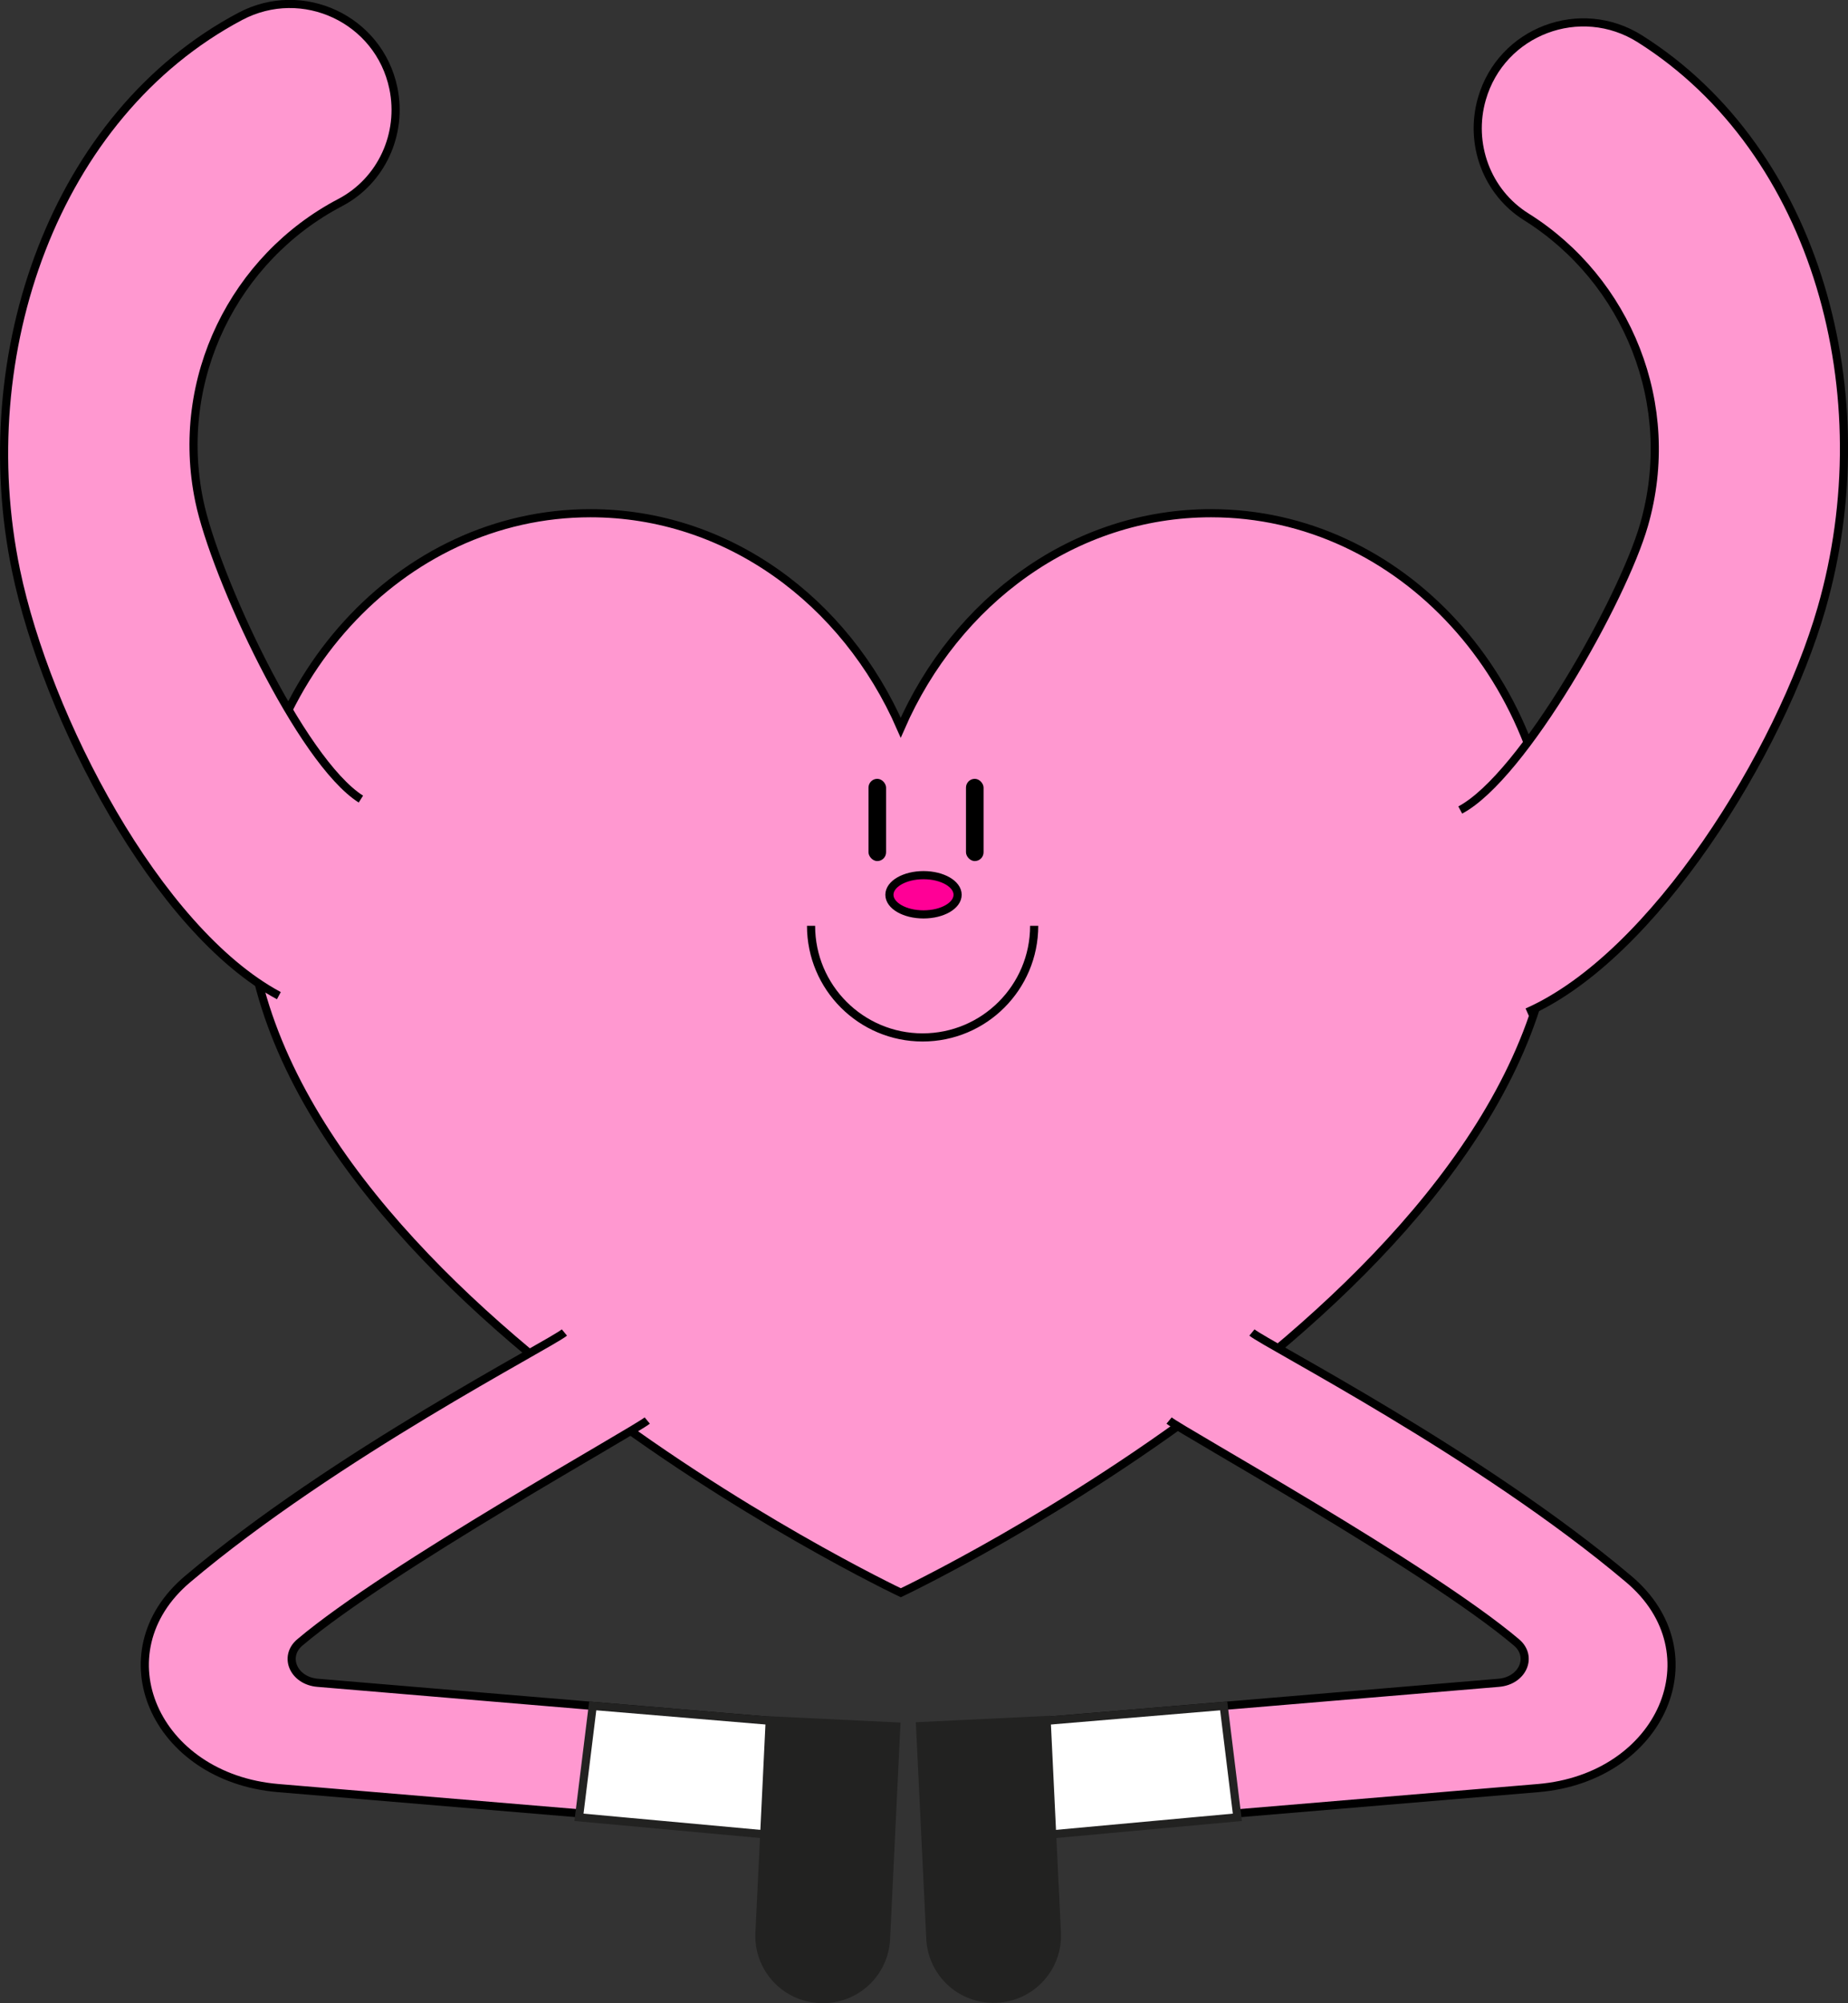 <?xml version="1.0" encoding="UTF-8"?>
<svg id="_레이어_2" data-name="레이어 2" xmlns="http://www.w3.org/2000/svg" viewBox="0 0 227.1 246">
  <rect x="0" y="0" width="227.1" height="246" fill="#333333" stroke="none"/>
  <defs>
    <style>
      .cls-1 {
        fill: none;
      }

      .cls-1, .cls-2, .cls-3 {
        stroke: #000;
      }

      .cls-1, .cls-2, .cls-3, .cls-4, .cls-5 {
        stroke-miterlimit: 10;
      }

      .cls-2 {
        fill: #ff98d0;
      }

      .cls-6 {
        stroke-width: 0px;
      }

      .cls-3 {
        fill: #ff0096;
      }

      .cls-4 {
        fill: #222221;
      }

      .cls-4, .cls-5 {
        stroke: #222221;
      }

      .cls-5 {
        fill: #fff;
      }
    </style>
  </defs>
  <g id="Layer_1" data-name="Layer 1">
    <g>
      <path class="cls-2" d="M148.82,63.03c-16.81,0-31.33,10.76-38.13,26.34-6.8-15.58-21.32-26.34-38.13-26.34-23.34,0-42.25,20.73-42.25,46.31,0,48.24,80.39,86.27,80.39,86.27,0,0,80.39-38.03,80.39-86.27,0-25.58-18.92-46.31-42.25-46.31Z"/>
      <path class="cls-2" d="M44.35,98.14c-7.42-4.71-17.93-27.33-19.86-36.62-3.12-15.05,4.33-29.84,17.31-36.64,5.08-2.66,7.71-8.43,6.54-14.05h0c-1.76-8.47-11.16-12.87-18.81-8.82C6.69,14.11-3.55,43.49,1.97,70.07c3.73,17.99,17.27,44.16,32.3,52.21"/>
      <path class="cls-2" d="M179.45,99.48c7.76-4.13,19.96-25.89,22.58-35,4.26-14.77-2.06-30.08-14.47-37.85-4.86-3.04-7.04-8.99-5.45-14.5h0c2.4-8.32,12.1-11.98,19.42-7.36,21.86,13.79,29.83,43.86,22.32,69.94-5.09,17.66-20.58,42.72-36.17,49.6"/>
      <path class="cls-2" d="M143.67,174.46c1.54,1.28,31.72,17.98,42.68,27.24,2.08,1.75.78,4.72-2.17,4.97l-58.24,4.89-3.54,13.63,66.62-5.59c15.2-1.28,21.86-16.61,11.14-25.66-18.1-15.29-44.53-28.82-46.31-30.29"/>
      <polyline class="cls-5" points="125.94 211.56 150.38 209.51 152.06 223.19 125.45 225.63"/>
      <path class="cls-4" d="M112.48,220.78h26.14v15.57h-26.14c-4.28,0-7.75-3.47-7.75-7.75v-.07c0-4.28,3.47-7.75,7.75-7.75Z" transform="translate(-100.78 361.08) rotate(-92.76)"/>
      <path class="cls-2" d="M79.54,174.46c-1.54,1.28-31.72,17.98-42.68,27.24-2.08,1.75-.78,4.72,2.17,4.97l58.24,4.89,3.54,13.63-66.62-5.59c-15.2-1.28-21.86-16.61-11.14-25.66,18.1-15.29,44.53-28.82,46.31-30.29"/>
      <polyline class="cls-5" points="97.27 211.56 72.84 209.51 71.15 223.19 97.77 225.63"/>
      <path class="cls-4" d="M92.35,220.78h26.14v15.57h-26.14c-4.28,0-7.75-3.47-7.75-7.75v-.07c0-4.28,3.47-7.75,7.75-7.75Z" transform="translate(-131.64 319) rotate(-87.24)"/>
      <g>
        <ellipse class="cls-3" cx="113.49" cy="109.89" rx="4.19" ry="2.41"/>
        <path class="cls-1" d="M127.09,113.7c0,7.57-6.14,13.71-13.71,13.71s-13.71-6.14-13.71-13.71"/>
        <g>
          <rect class="cls-6" x="106.73" y="95.65" width="2.16" height="10.1" rx="1.08" ry="1.08"/>
          <rect class="cls-6" x="118.71" y="95.65" width="2.16" height="10.1" rx="1.08" ry="1.08"/>
        </g>
      </g>
    </g>
  </g>
</svg>